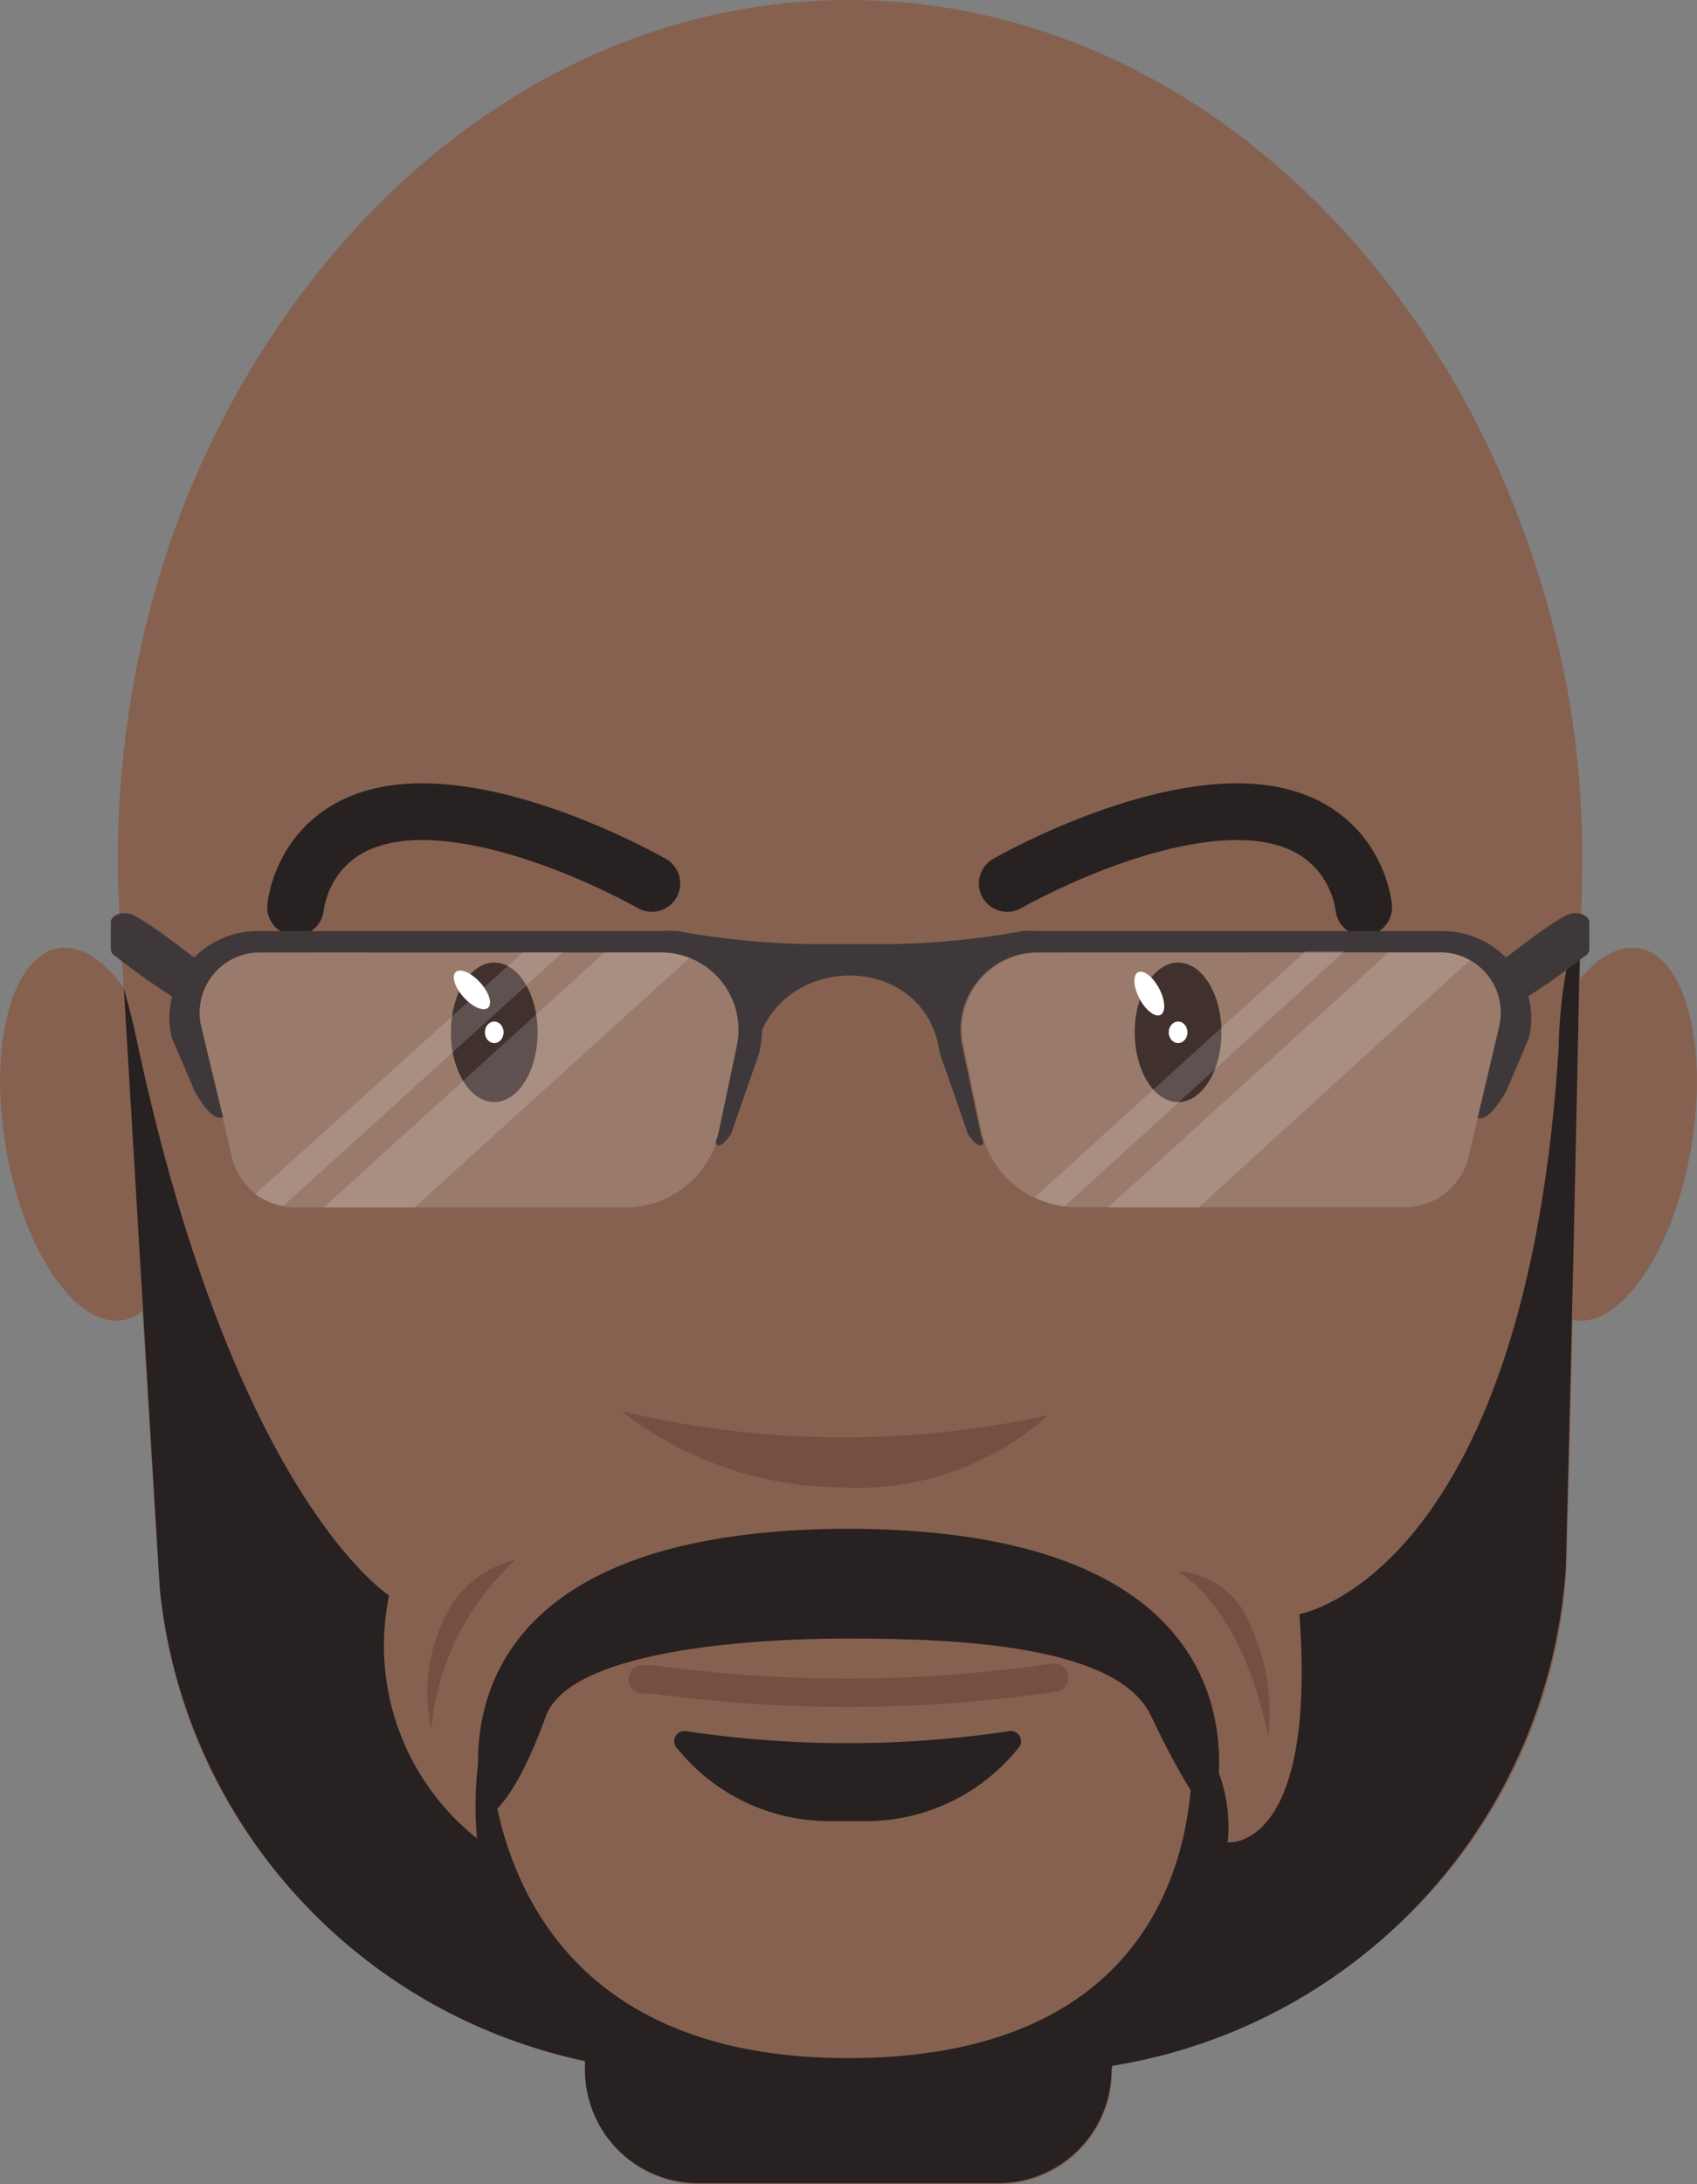 <svg xmlns="http://www.w3.org/2000/svg" viewBox="0 0 59.88 77.03">
    <rect x="0" y="0" width="59.88" height="77.03" fill="#808080" stroke="none"/>
    <defs>
        <style>
        .cls-1 {
            fill:#86614f;
        }

        .cls-2{
            fill:#1e0b07;
        }

        .cls-3,.cls-8{
            fill:#fff;
        }

        .cls-4{
            fill:#755042;
        }

        .cls-5,.cls-7{
            fill:none;
            stroke-linecap:round;
            stroke-miterlimit:10;
        }

        .cls-5{
            stroke:#755042;
        }

        .cls-6{
            fill:#272121;
        }

        .cls-7{
            stroke:#272121;
            stroke-width:2px;
        }

        .cls-8{
            opacity:0.16;
        }

        .cls-9{
            fill:#3e383a;
        }
        
        </style>
    </defs>
    <title>Avatar_Kayode-Kendall</title>
    <g id="Layer_2" data-name="Layer 2">
        <g id="Layer_1-2" data-name="Layer 1">
            <path class="cls-1" d="M6.19,39.57c-.61-3.62-2.45-6.36-4.1-6.13s-2.5,3.36-1.89,7,2.45,6.36,4.1,6.13S6.8,43.18,6.19,39.57Z"/>
            <path class="cls-1" d="M53.69,39.57c.61-3.62,2.45-6.36,4.1-6.13s2.5,3.36,1.89,7-2.45,6.36-4.1,6.13S53.08,43.18,53.69,39.57Z"/>
            <path class="cls-1" d="M25.93,73.26l9-.06c10.92.24,19.74-7.54,20.35-17.91q.32-12.08.54-24.17a33.12,33.12,0,0,0-.5-6.73C52.72,10.59,42.42,0,29.94,0h0C19.64,0,10.82,7.22,6.6,17.52A34.44,34.44,0,0,0,4.23,32.45q.64,11.8,1.41,23.61C6.62,66.11,15.34,73.48,25.93,73.26Z"/>
            <ellipse class="cls-2" cx="41.57" cy="36.41" rx="1.53" ry="2.46"/>
            <ellipse class="cls-3" cx="40.56" cy="35.04" rx="0.39" ry="0.85" transform="translate(-11.7 23.11) rotate(-27.96)"/>
            <ellipse class="cls-3" cx="41.57" cy="36.41" rx="0.33" ry="0.38"/>
            <ellipse class="cls-2" cx="17.44" cy="36.41" rx="1.53" ry="2.46"/>
            <path class="cls-4" d="M37,49.91a33.66,33.66,0,0,1-15.07-.14,12.73,12.73,0,0,0,7.74,2.69A10.13,10.13,0,0,0,37,49.91Z"/>
            <ellipse class="cls-3" cx="16.65" cy="34.91" rx="0.39" ry="0.85" transform="translate(-19.13 20.23) rotate(-42.19)"/>
            <ellipse class="cls-3" cx="17.44" cy="36.41" rx="0.33" ry="0.38"/>
            <path class="cls-1" d="M24.67,67.54H35.22a4,4,0,0,1,4,4V77a0,0,0,0,1,0,0H20.64a0,0,0,0,1,0,0V71.57A4,4,0,0,1,24.67,67.54Z" transform="translate(59.88 144.58) rotate(-180)"/>
            <path class="cls-5" d="M22.68,59.23l.34,0a50.23,50.23,0,0,0,13.75,0l.43-.06"/>
            <path class="cls-6" d="M29.86,53.92c16,0,12.92,10.16,12.92,10.16s-.57-.21-2.17-3.57c-1.17-2.47-6.75-2.72-10.67-2.72s-9.83.51-10.67,2.72C18,64,17.11,64.08,17.11,64.08S14,53.92,30,53.92Z"/>
            <path class="cls-7" d="M35.54,31.16s4.75-2.73,8.53-2.52S48.12,32,48.12,32"/>
            <path class="cls-7" d="M23,31.16s-4.75-2.73-8.53-2.52S10.43,32,10.43,32"/>
            <path class="cls-6" d="M30.66,64.23H29.22A6.88,6.88,0,0,1,24,61.79l-.12-.14a.36.36,0,0,1,.34-.59,38.71,38.71,0,0,0,11.38,0,.36.36,0,0,1,.34.59l-.12.14A6.88,6.88,0,0,1,30.66,64.23Z"/>
            <path class="cls-4" d="M41.56,55.43s2.25,1.12,3.19,5.85a7.38,7.38,0,0,0-.68-4.06A2.86,2.86,0,0,0,41.56,55.43Z"/>
            <path class="cls-4" d="M15.22,61a9.15,9.15,0,0,1,3-6,3.75,3.75,0,0,0-2.56,2.12A6,6,0,0,0,15.22,61Z"/>
            <path class="cls-6" d="M39.25,72.86a19.06,19.06,0,0,0,16-17.57q.3-11.55.52-23.1A16.74,16.74,0,0,0,55,36.93c-1.17,18.64-9.15,20-9.15,20,.62,8.39-2.53,8.05-2.53,8.05A5.45,5.45,0,0,0,42,60.84s1.67,11.75-12.08,11.75S17.25,60.26,17.25,60.26a12.87,12.87,0,0,0-.42,4.58,8.68,8.68,0,0,1-3.1-8.57S8.29,52.83,4.85,36.8c-.15-.72-.32-1.36-.48-1.95Q5,45.45,5.64,56.05a19,19,0,0,0,15,16.64V73a4,4,0,0,0,4,4H35.22a4,4,0,0,0,4-4Z"/>
            <path class="cls-8" d="M36.66,33.59A2.73,2.73,0,0,0,34,36.88l.63,3a3.41,3.41,0,0,0,3.33,2.7H49.56a2.31,2.31,0,0,0,2.26-1.79l1.08-4.59a2.13,2.13,0,0,0-2.08-2.62Z"/>
            <path class="cls-8" d="M9.17,33.59A2.13,2.13,0,0,0,7.1,36.21l1.08,4.59a2.31,2.31,0,0,0,2.26,1.79H22.06a3.41,3.41,0,0,0,3.33-2.7l.63-3a2.73,2.73,0,0,0-2.68-3.29Z"/>
            <path class="cls-9" d="M53.34,34a3.13,3.13,0,0,0-2.44-1.16H36.66a3.77,3.77,0,0,0-.59,0,27.8,27.8,0,0,1-5.17.46q-.91,0-1.81,0a27.8,27.8,0,0,1-5.17-.46,3.77,3.77,0,0,0-.59,0H9.1A3.13,3.13,0,0,0,6.65,34a3,3,0,0,0-.59,2.59l.81,1.9c.38.66.69,1,1,.92L7.1,36.21a2.13,2.13,0,0,1,2.08-2.62H23.34A2.73,2.73,0,0,1,26,36.88l-.63,3a3.31,3.31,0,0,1-.12.41c.07.19.23.15.54-.28l1-2.87a4.57,4.57,0,0,0,.1-.81c1.24-2.77,5.8-2.59,6.27.81l1,2.87c.31.43.47.47.54.28a3.31,3.31,0,0,1-.12-.41l-.63-3a2.73,2.73,0,0,1,2.68-3.29H50.82a2.13,2.13,0,0,1,2.08,2.62l-.76,3.22c.29.08.6-.26,1-.92l.81-1.9A3,3,0,0,0,53.34,34Z"/>
            <path class="cls-9" d="M52.79,34c.13,0,1.67-1.32,2.51-1.73.33-.16.79,0,.78.27l0,.95a.3.3,0,0,1-.17.24,24.94,24.94,0,0,1-2.48,1.72C53.35,35.2,52.79,34,52.79,34Z"/>
            <path class="cls-9" d="M7.2,34c-.13,0-1.67-1.32-2.51-1.73-.33-.16-.79,0-.78.27l0,.95a.3.3,0,0,0,.17.24,24.94,24.94,0,0,0,2.48,1.72C6.64,35.2,7.2,34,7.2,34Z"/>
            <path class="cls-8" d="M51.86,33.87a2.11,2.11,0,0,0-1-.28H49l-9.91,9h3.2Z"/>
            <path class="cls-8" d="M24.33,33.79a2.72,2.72,0,0,0-1-.2h-2l-9.91,9h3.2Z"/>
            <path class="cls-8" d="M10,42.53l9.86-8.94H18.45L9,42.12A2.3,2.3,0,0,0,10,42.53Z"/>
            <path class="cls-8" d="M37.56,42.55l9.88-9H46.07l-9.55,8.67A3.36,3.36,0,0,0,37.56,42.55Z"/>
        </g>
    </g>
</svg>